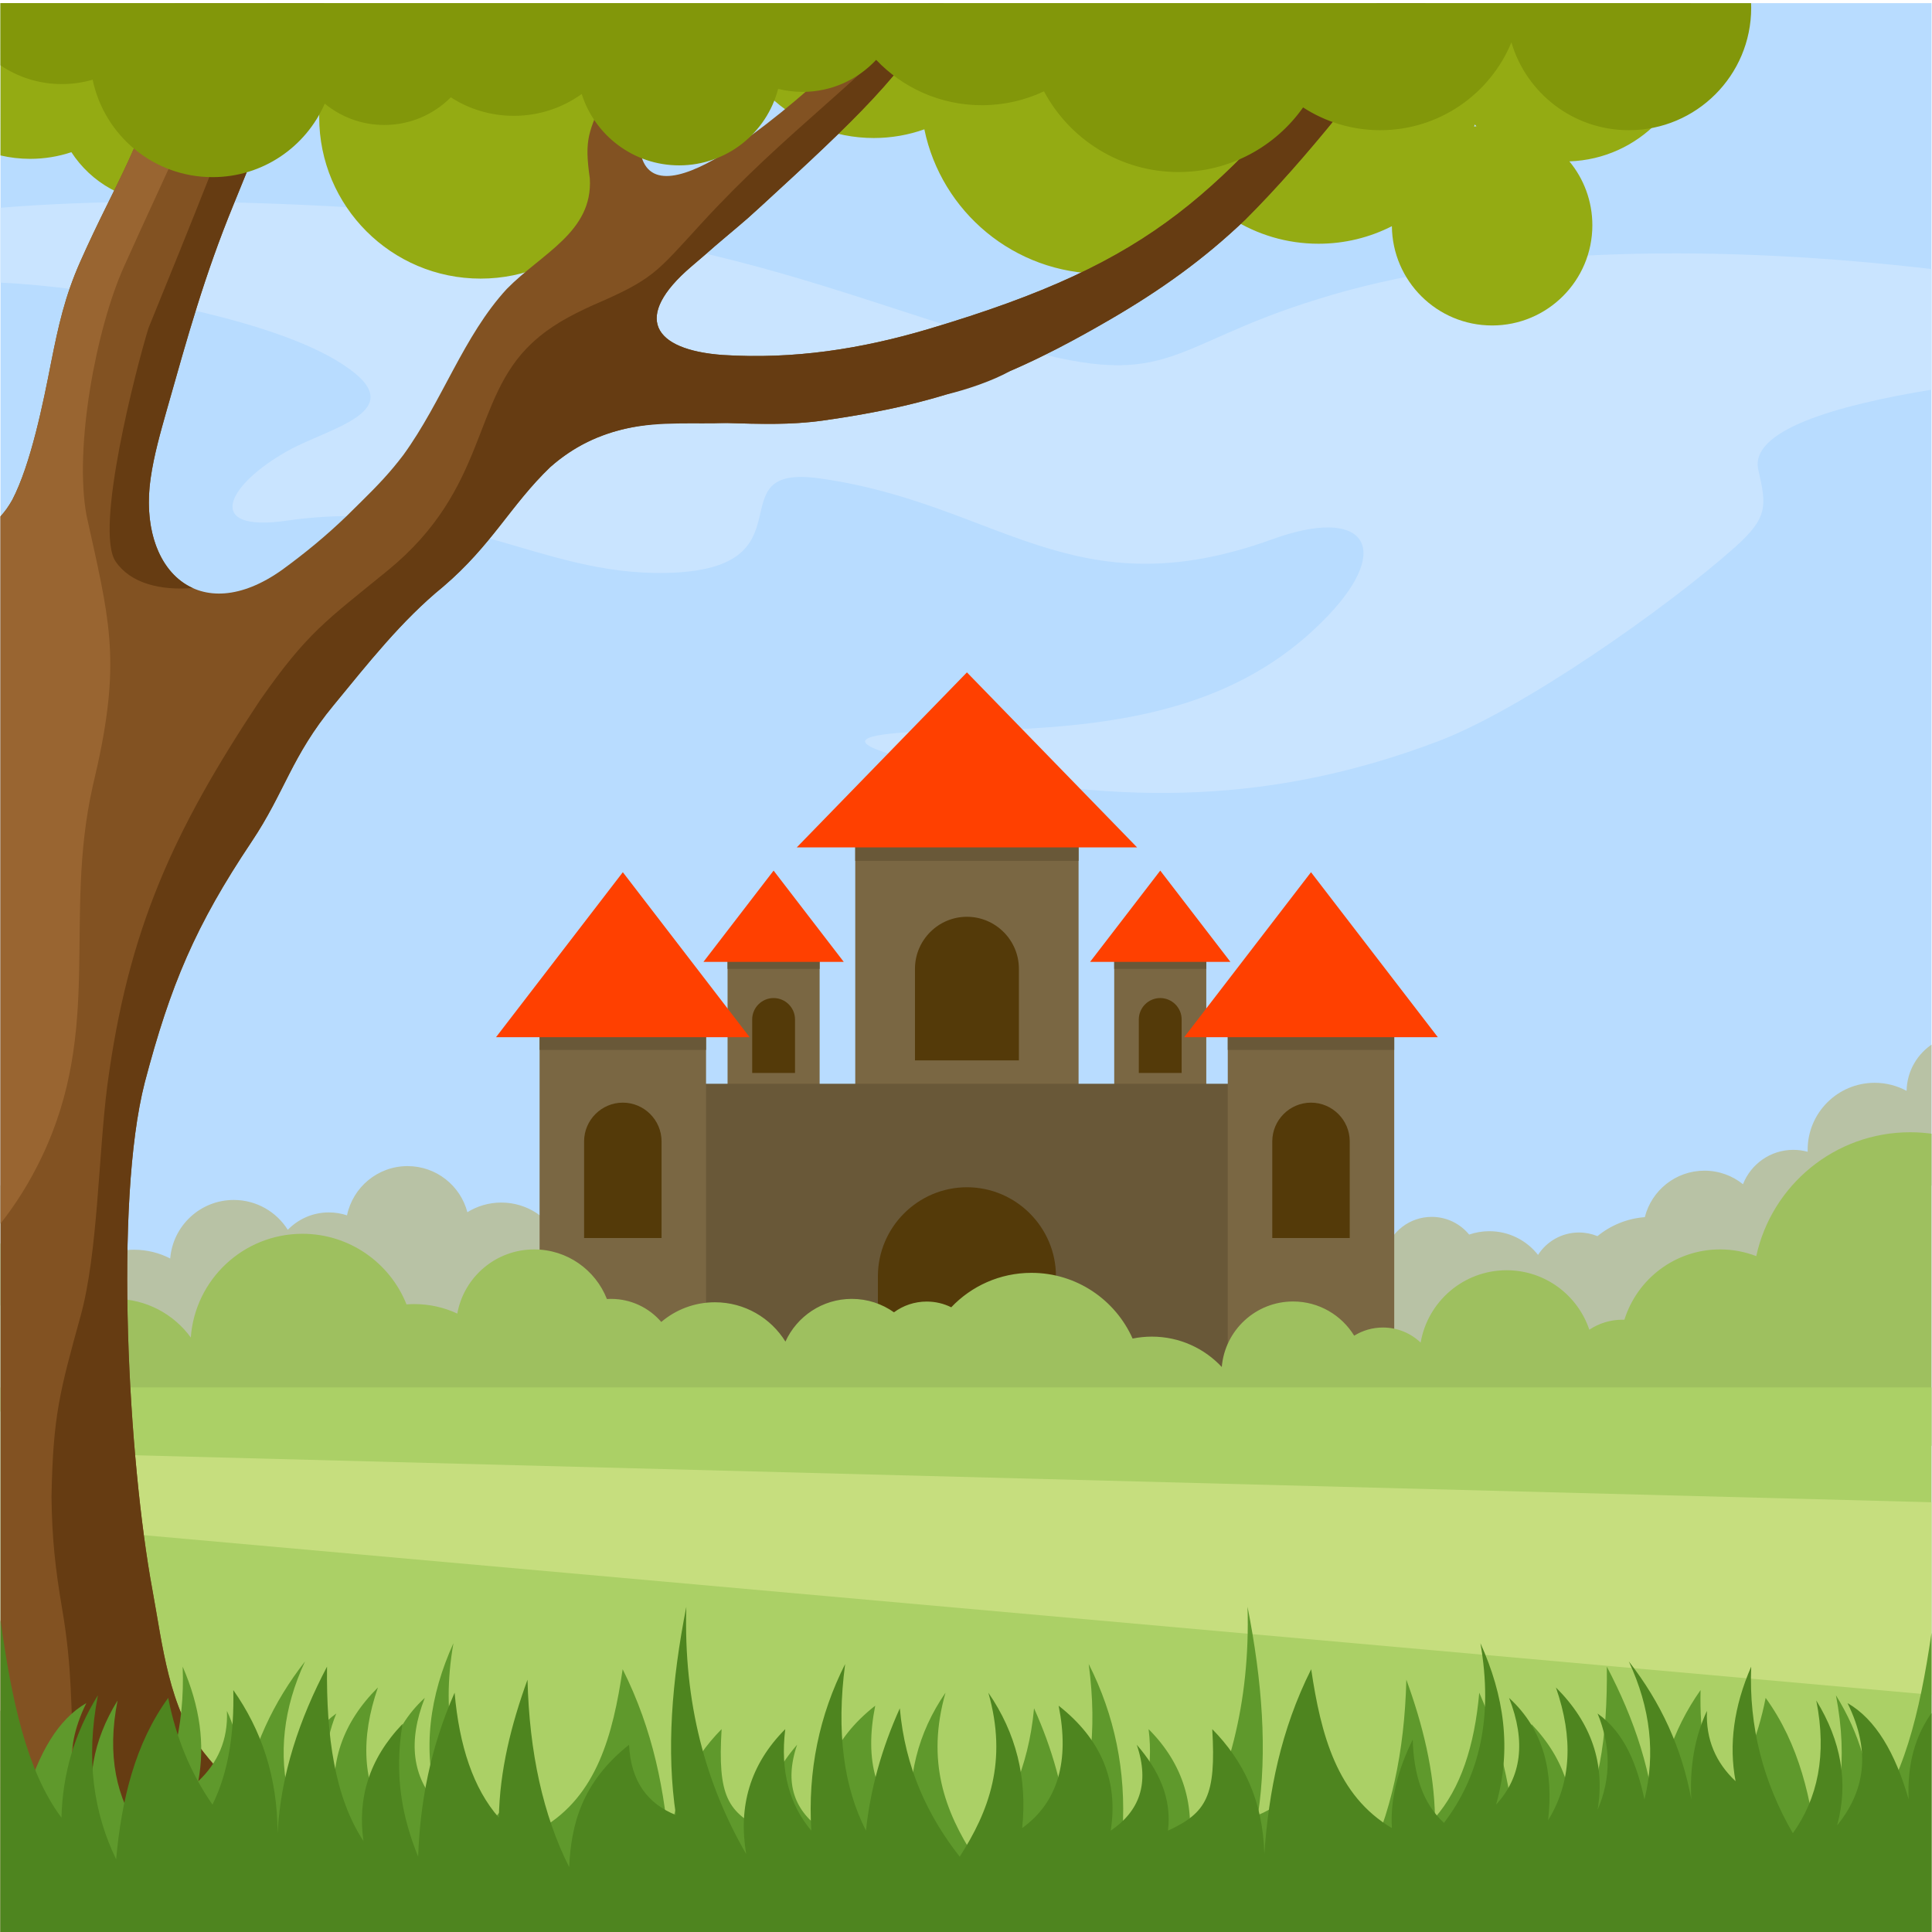 <?xml version="1.0" encoding="UTF-8"?>
<svg version="1.1" viewBox="0 0 880 880" xmlns="http://www.w3.org/2000/svg">
<defs>
<clipPath id="a">
<path d="m0 660h660v-660h-660z"/>
</clipPath>
</defs>
<g transform="matrix(1.333 0 0 -1.333 0 880)">
<path d="m0.169 0h659.83v659.09h-659.83z" fill="#b8dcff"/>
<g clip-path="url(#a)">
<g transform="translate(660.63 568.16)">
<path d="m0 0v-41.046c-34.064-5.538-62.859-14.15-59.808-27.493 2.788-12.185 3.427-16.258-7.94-26.393-23.345-20.814-72.569-55.35-101.22-66.251-56.516-21.504-107.8-21.914-166.42-9.604-71.227 14.956 5.709 12.623 26.062 13.808 38.402 2.236 74.954 9.473 102.76 38.899 21.985 23.269 12.072 37.179-19.252 25.839-68.341-24.739-93.549 12.255-154.81 20.788-36.481 5.083-1.152-31.139-52.246-32.307-43.888-1.004-72.7 26.078-129.79 17.851-28.701-4.136-20.509 12.307 0.611 23.998 14.809 8.197 44.625 13.906 16.184 30.868-26.045 15.53-84.008 25.07-114.59 26.475v25.577c63.837 5.339 158.68-0.018 218.58-10.943 47.196-8.859 79.103-21.584 123.43-35.148 58.309-17.842 55.104-1.34 108.45 14.954l4.525 1.383c58.314 17.019 134.78 17.066 205.46 8.745" fill="#c9e4ff" fill-rule="evenodd"/>
</g>
<g transform="translate(503.91 617.62)">
<path d="m0 0c-0.065-0.24-0.132-0.479-0.201-0.717 0.266 0.048 0.534 0.093 0.804 0.135-0.204 0.192-0.403 0.387-0.603 0.582m-503.74 41.465h577.48c0.753-3.227 1.153-6.592 1.153-10.048 0-23.824-18.916-43.225-42.548-44.011 4.904-5.925 7.852-13.53 7.852-21.824 0-18.917-15.335-34.251-34.252-34.251-18.807 0-34.072 15.159-34.246 33.925-7.527-3.834-16.046-5.996-25.07-5.996-10.9 0-21.06 3.155-29.625 8.595-11.249-11.614-27.007-18.836-44.452-18.836-29.879 0-54.812 21.175-60.61 49.338-5.405-1.922-11.223-2.972-17.287-2.972-13.795 0-26.326 5.414-35.585 14.233-5.577-3.386-12.125-5.336-19.128-5.336-10.069 0-19.197 4.033-25.858 10.569 0.91-3.97 1.392-8.103 1.392-12.348 0-30.463-24.695-55.158-55.158-55.158-30.462 0-55.158 24.695-55.158 55.158 0 3.183 0.274 6.301 0.791 9.337-4.925-2.822-10.474-4.679-16.39-5.311-2.237-18.691-18.143-33.181-37.436-33.181-13.261 0-24.92 6.846-31.643 17.194-4.423-1.474-9.155-2.273-14.072-2.273-3.494 0-6.893 0.403-10.154 1.165z" fill="#94ab13" fill-rule="evenodd"/>
</g>
<g transform="translate(660.63 303.63)">
<path d="m0 0v-47.453c-3.906-7.047-11.42-11.818-20.049-11.818-3.387 0-6.602 0.735-9.495 2.054-1.173-9.064-8.921-16.068-18.306-16.068-3.746 0-7.23 1.118-10.138 3.033-1.512-5.322-5.069-9.785-9.767-12.484 0.361-1.834 0.554-3.732 0.554-5.672 0-16.09-13.045-29.135-29.136-29.135-12.886 0-23.816 8.366-27.661 19.964-3.146 0.555-5.986 1.993-8.255 4.053-3.209-7.579-10.715-12.896-19.464-12.896-2.417 0-4.739 0.406-6.901 1.154 3e-3 -0.163 6e-3 -0.325 6e-3 -0.487 0-11.669-9.46-21.129-21.129-21.129-9.275 0-17.155 5.978-19.997 14.289-0.522-0.035-1.047-0.055-1.577-0.055-4.289 0-8.304 1.17-11.749 3.203-4.079-4.944-10.253-8.096-17.165-8.096-4.859 0-9.353 1.56-13.012 4.204-3.55-4.202-8.858-6.873-14.789-6.873-10.046 0-18.302 7.657-19.257 17.451-3.835-2.591-8.459-4.106-13.437-4.106-4.064 0-7.894 1.011-11.25 2.795-4.256-5.742-11.081-9.467-18.775-9.467-9.444 0-17.576 5.605-21.257 13.669-3.437-2.178-7.512-3.438-11.882-3.438-1.561 0-3.084 0.162-4.555 0.466-2.72-8.525-10.704-14.701-20.133-14.701-9.43 0-17.415 6.176-20.134 14.704-2.684-1.433-5.748-2.248-9.003-2.248-5.178 0-9.874 2.058-13.318 5.4-2.764-5.573-8.509-9.404-15.149-9.404-5.613 0-10.585 2.737-13.659 6.945-2.432-1.035-5.107-1.606-7.916-1.606-5.739 0-10.918 2.388-14.601 6.225 0.386-1.989 0.589-4.043 0.589-6.143 0-17.683-14.335-32.019-32.019-32.019-17.682 0-32.018 14.336-32.018 32.019 0 7.866 2.839 15.067 7.545 20.64-0.396 0.137-0.786 0.287-1.17 0.444-2.307-8.226-9.861-14.261-18.826-14.261-6.377 0-12.041 3.054-15.61 7.779-3.478-4.254-8.531-7.17-14.271-7.856-2.018-4.325-6.051-7.519-10.891-8.379-3.36-11.064-13.64-19.118-25.802-19.118-14.891 0-26.963 12.072-26.963 26.963 0 1.819 0.181 3.597 0.525 5.315-2.112-0.609-4.342-0.933-6.65-0.933-4.597 0-8.891 1.292-12.541 3.53v40.978c3.65 2.239 7.944 3.532 12.541 3.532 13.267 0 24.02-10.754 24.02-24.021 0-1.04-0.066-2.065-0.194-3.07 2.888 1.056 6.008 1.634 9.262 1.634 4.455 0 8.656-1.082 12.358-2.994 0.913 11.197 10.289 19.999 21.722 19.999 7.776 0 14.6-4.072 18.457-10.201 3.554 3.665 8.529 5.944 14.037 5.944 2.167 0 4.251-0.354 6.199-1.005 1.988 9.606 10.496 16.828 20.691 16.828 9.811 0 18.058-6.686 20.437-15.751 3.366 2.088 7.337 3.296 11.591 3.296 8.79 0 16.377-5.152 19.906-12.602 3.299 2.333 7.327 3.706 11.676 3.706 8.349 0 15.515-5.055 18.609-12.271 0.961 0.171 1.952 0.261 2.966 0.261 4.027 0 7.726-1.41 10.629-3.762 2.772 7.146 9.712 12.212 17.838 12.212 7.977 0 14.813-4.883 17.683-11.824 3.3 2.135 7.231 3.374 11.454 3.374 1.068 0 2.118-0.081 3.145-0.235 2.464 9.599 11.175 16.693 21.543 16.693 8.656 0 16.158-4.946 19.833-12.168 3.775 2.623 8.361 4.16 13.306 4.16 3.681 0 7.16-0.852 10.256-2.369 4.335 6.268 11.572 10.377 19.769 10.377 13.267 0 24.021-10.756 24.021-24.021 0-0.242-5e-3 -0.482-0.012-0.721 2.61 1.314 5.562 2.054 8.685 2.054 3.19 0 6.201-0.771 8.853-2.139 3.915 6.354 10.937 10.592 18.948 10.592 3.761 0 7.301-0.934 10.408-2.583 4.218 5.619 10.937 9.254 18.506 9.254 5.274 0 10.133-1.764 14.024-4.736 2.025 6.853 8.368 11.854 15.879 11.854 5.153 0 9.756-2.355 12.793-6.047 2.163 0.747 4.485 1.154 6.902 1.154 6.752 0 12.764-3.167 16.632-8.098 2.953 4.604 8.117 7.654 13.991 7.654 2.236 0 4.367-0.444 6.316-1.244 4.476 3.666 10.067 6.025 16.185 6.494 2.293 9.122 10.55 15.877 20.383 15.877 4.981 0 9.559-1.733 13.159-4.629 2.687 6.876 9.375 11.747 17.201 11.747 1.699 0 3.342-0.232 4.903-0.66-6e-3 0.219-0.01 0.439-0.01 0.66 0 12.651 10.256 22.908 22.908 22.908 3.947 0 7.662-0.999 10.904-2.756 0.121 6.829 3.742 12.805 9.145 16.211" fill="#b8c2a5" fill-rule="evenodd"/>
</g>
<path d="m248.61 265.31h31.458v69.316h-31.458z" fill="#7a6743" fill-rule="evenodd"/>
<path d="m248.61 329.09h31.458v5.536h-31.458z" fill="#695838" fill-rule="evenodd"/>
<g transform="translate(264.34 362.68)">
<path d="m0 0 11.983-15.592 11.985-15.591h-47.938l11.985 15.591z" fill="#ff4000" fill-rule="evenodd"/>
</g>
<g transform="translate(264.34 319.13)">
<path d="m0 0h1e-3c4.026 0 7.318-3.293 7.318-7.319v-18.267h-14.637v18.267c0 4.026 3.293 7.319 7.318 7.319" fill="#543a09" fill-rule="evenodd"/>
</g>
<path d="m380.73 265.31h31.457v69.316h-31.457z" fill="#7a6743" fill-rule="evenodd"/>
<path d="m380.73 329.09h31.457v5.536h-31.457z" fill="#695838" fill-rule="evenodd"/>
<g transform="translate(396.46 362.68)">
<path d="m0 0 11.984-15.592 11.985-15.591h-47.94l11.986 15.591z" fill="#ff4000" fill-rule="evenodd"/>
</g>
<g transform="translate(396.45 319.13)">
<path d="m0 0h2e-3c4.025 0 7.317-3.293 7.317-7.319v-18.267h-14.637v18.267c0 4.026 3.293 7.319 7.318 7.319" fill="#543a09" fill-rule="evenodd"/>
</g>
<path d="m292.24 243.7h76.309v132.93h-76.309z" fill="#7a6743" fill-rule="evenodd"/>
<path d="m292.24 366.01h76.309v10.615h-76.309z" fill="#695838" fill-rule="evenodd"/>
<g transform="translate(330.4 430.41)">
<path d="m0 0 58.144-59.801h-116.29l29.073 29.901z" fill="#ff4000" fill-rule="evenodd"/>
</g>
<g transform="translate(330.4 346.9)">
<path d="m0 0h1e-3c9.765 0 17.754-7.989 17.754-17.754v-31.313h-35.509v31.313c0 9.765 7.989 17.754 17.754 17.754" fill="#543a09" fill-rule="evenodd"/>
</g>
<path d="m230.34 186.09h200.11v103.75h-200.11z" fill="#695838" fill-rule="evenodd"/>
<path d="m184.38 186.09h56.876v125.33h-56.876z" fill="#7a6743" fill-rule="evenodd"/>
<path d="m184.38 301.41h56.876v10.009h-56.876z" fill="#695838" fill-rule="evenodd"/>
<g transform="translate(212.82 362.13)">
<path d="m0 0 21.669-28.19 21.668-28.191h-86.675l21.669 28.191z" fill="#ff4000" fill-rule="evenodd"/>
</g>
<g transform="translate(212.82 283.39)">
<path d="m0 0h1e-3c7.279 0 13.233-5.955 13.233-13.233v-33.03h-26.466v33.03c0 7.278 5.954 13.233 13.232 13.233" fill="#543a09" fill-rule="evenodd"/>
</g>
<path d="m419.53 186.09h56.877v125.33h-56.877z" fill="#7a6743" fill-rule="evenodd"/>
<path d="m419.53 301.41h56.877v10.009h-56.877z" fill="#695838" fill-rule="evenodd"/>
<g transform="translate(447.97 362.13)">
<path d="m0 0 21.669-28.19 21.67-28.191h-86.677l21.669 28.191z" fill="#ff4000" fill-rule="evenodd"/>
</g>
<g transform="translate(447.97 283.39)">
<path d="m0 0c7.279 0 13.233-5.955 13.233-13.233v-33.03h-26.466v33.03c0 7.278 5.954 13.233 13.233 13.233" fill="#543a09" fill-rule="evenodd"/>
</g>
<g transform="translate(330.4 254.48)">
<path d="m0 0c16.733 0 30.422-13.688 30.422-30.422v-37.968h-60.844v37.968c0 16.734 13.689 30.422 30.422 30.422" fill="#543a09" fill-rule="evenodd"/>
</g>
<g transform="translate(660.63 272.69)">
<path d="m0 0v-106.48c-2.589-0.383-5.237-0.583-7.932-0.583-2.754 0-5.459 0.207-8.102 0.607-3.686-1.767-7.814-2.756-12.174-2.756-8.704 0-16.484 3.941-21.659 10.138-6.08-5.517-14.151-8.879-23.008-8.879-8.07 0-15.488 2.793-21.341 7.463-3.375-2.456-7.529-3.905-12.021-3.905-6.968 0-13.121 3.483-16.816 8.803-5.466-6.472-13.639-10.582-22.773-10.582-10.578 0-19.868 5.511-25.158 13.819-2.897-6.566-9.462-11.15-17.101-11.15-4.962 0-9.473 1.936-12.818 5.092-4.465-4.776-10.82-7.761-17.874-7.761-5.93 0-11.366 2.11-15.601 5.619 0.02-0.462 0.031-0.926 0.031-1.392 0-18.058-14.637-32.695-32.694-32.695-11.232 0-21.141 5.665-27.026 14.292-4.363-1.757-9.128-2.726-14.12-2.726-17.509 0-32.235 11.901-36.537 28.054-1.284 0.052-2.535 0.231-3.743 0.526-4.405-7.014-12.211-11.678-21.106-11.678-8.339 0-15.719 4.1-20.242 10.391-4.025-10.747-14.388-18.397-26.54-18.397-10.837 0-20.251 6.084-25.017 15.023-3.137-1.641-6.707-2.569-10.493-2.569-7.81 0-14.699 3.948-18.779 9.956-2.369-0.689-4.874-1.059-7.465-1.059-2.147 0-4.236 0.255-6.237 0.734 6e-3 -0.244 0.01-0.49 0.01-0.734 0-19.163-15.535-34.697-34.697-34.697-13.002 0-24.333 7.155-30.275 17.739-2.573-0.546-5.242-0.835-7.979-0.835-13.607 0-25.553 7.105-32.335 17.806-2.159-15.589-15.537-27.593-31.719-27.593-15.26 0-28.025 10.673-31.244 24.959-0.553-0.031-1.112-0.048-1.673-0.048-2.128 0-4.201 0.227-6.2 0.657v57.401c1.999 0.431 4.072 0.658 6.2 0.658 12.932 0 23.912-8.364 27.826-19.977 1.658 0.266 3.358 0.404 5.091 0.404 10.647 0 20.08-5.196 25.903-13.191 1.444 19.809 17.972 35.433 38.151 35.433 16.136 0 29.937-9.992 35.558-24.123 0.891 0.067 1.789 0.103 2.696 0.103 5.239 0 10.206-1.164 14.659-3.243 2.247 12.467 13.151 21.926 26.265 21.926 11.302 0 20.963-7.027 24.855-16.948 0.459 0.029 0.923 0.043 1.389 0.043 6.872 0 13.029-3.054 17.189-7.879 4.941 4.192 11.335 6.721 18.321 6.721 10.183 0 19.108-5.372 24.104-13.434 3.921 8.608 12.6 14.592 22.678 14.592 5.371 0 10.343-1.698 14.41-4.588 3.133 2.308 7.002 3.673 11.191 3.673 3.007 0 5.851-0.705 8.375-1.956 6.888 7.248 16.619 11.768 27.41 11.768 15.415 0 28.676-9.227 34.562-22.458 2.126 0.435 4.328 0.663 6.584 0.663 9.428 0 17.922-3.992 23.888-10.376 1.055 12.538 11.565 22.386 24.376 22.386 8.828 0 16.564-4.678 20.866-11.689 2.854 1.77 6.22 2.792 9.826 2.792 4.997 0 9.535-1.961 12.888-5.156 2.409 14.041 14.641 24.727 29.371 24.727 13.144 0 24.301-8.511 28.262-20.323 3.245 2.161 7.138 3.42 11.327 3.42 0.221 0 0.442-4e-3 0.662-0.01 4.346 13.924 17.342 24.032 32.7 24.032 4.356 0 8.521-0.815 12.353-2.297 5.267 24.202 26.809 42.33 52.59 42.33 2.695 0 5.343-0.201 7.932-0.583" fill="#9ec05f" fill-rule="evenodd"/>
</g>
<path d="m0.169-1.373h660.46v187.46h-660.46z" fill="#abd066" fill-rule="evenodd"/>
<g transform="translate(14.754 163.72)">
<path d="m0 0 645.87-16.888v-65.834l-647.63 57.827z" fill="#c6de7e" fill-rule="evenodd"/>
</g>
<g transform="translate(59.697 659.09)" fill-rule="evenodd">
<path d="m0 0h51.086c-0.493-0.886-0.952-1.718-1.358-2.479-12.96-24.229-19.298-41.186-29.586-66.263-10.051-24.495-15.681-45.047-22.858-70.313-2.155-7.643-4.39-15.45-5.51-23.322-4.457-31.322 16.638-51.486 45.011-31.204 7.906 5.774 14.785 11.431 21.858 18.216l5.224 5.154c5.355 5.275 9.711 9.807 14.269 15.832 13.333 18.394 20.527 40.641 35.332 56.719 12.021 12.263 29.463 19.475 28.379 37.764-2.023 14.101-0.18 15.65 4.942 28.596 1.236 3.121 6.686 17.844 12.2 31.3h9.826c-1.992-9.243-4.584-18.534-6.102-23.813-17.286-60.179 25.916-29.25 49.071-9.735 15.012 12.651 24.648 22.945 31.881 33.548h19.076c-13.081-23.827-30.607-40.218-62.076-69.1l-4.781-4.336c-4.928-4.3-10.017-8.385-14.888-12.749l-4.48-3.831c-20.061-17.158-13.33-28.448 10.736-30.207 24.217-1.532 47.206 1.998 70.412 8.897 78.939 23.469 98.175 45.924 149.34 106.68 1.262 1.498 2.536 3.051 3.815 4.644h16.635c-0.597-0.797-1.185-1.575-1.767-2.328-18.809-24.425-38.074-49.869-59.852-71.643-14.315-13.689-29.137-24.201-46.227-34.145-34.678-20.177-58.569-28.947-98.217-34.522-32.971-4.635-65.803 8.186-93.071-15.901-13.557-13.014-19.854-26.576-36.594-40.856-14.247-11.604-25.788-26.357-37.427-40.497-14.4-17.427-16.641-29.64-27.995-46.606-19.223-28.725-27.71-48.848-36.529-82.285-10.576-41.164-5.545-129.33 2.612-173.41 3.524-19.047 5.557-40.358 17.584-55.596 19.444-24.633 13.808 1.222 27.007-22.707 12.58-22.808 3.822-25.729-12.623-34.384-4.139-2.178-8.231-3.991-12.283-5.577h-71.601v485.07c1.612 1.8 2.655 3.237 4.043 5.681 6.354 12.226 10.576 33.228 13.231 46.817 2.518 12.674 4.727 22.708 9.992 34.573 12.461 28.084 21.573 39.641 29.326 72.03 1.519 6.346 2.83 11.565 2.936 16.29" fill="#825222"/>
<path d="m0 0h21.28c-10.625-30.796-25.051-59.718-38.667-90.155-9.542-21.328-17.025-61.768-12.745-84.882 7.633-34.729 11.771-48.568 3.827-85.081-0.593-2.565-1.188-5.128-1.761-7.697-10.065-45.152 3.578-82.591-17.376-126.49-4.116-8.621-8.848-16.08-14.086-22.724v241.64c1.612 1.8 2.655 3.237 4.043 5.681 6.354 12.226 10.576 33.228 13.231 46.817 2.518 12.674 4.727 22.708 9.992 34.573 12.461 28.084 21.573 39.641 29.326 72.03 1.519 6.346 2.83 11.565 2.936 16.29" fill="#996531"/>
</g>
<g transform="translate(91.029 659.09)">
<path d="m0 0c-3.115-18.012-9.173-33.191-19.148-58.5-6.958-17.685-14.001-34.949-21.146-52.536-4.12-13.348-18.588-68.977-11.212-79.777 5.088-7.449 15.252-9.933 26.319-9.046-10.98 4.985-16.949 19.367-14.371 37.482 1.12 7.872 3.355 15.679 5.51 23.322 7.178 25.266 12.807 45.818 22.858 70.313 10.289 25.077 16.626 42.034 29.586 66.263 0.407 0.761 0.865 1.593 1.359 2.479zm226.37 0h5.037c-13.081-23.827-30.606-40.218-62.075-69.1l-4.782-4.336c-4.927-4.3-10.017-8.385-14.888-12.749l-4.48-3.831c-20.061-17.158-13.33-28.448 10.737-30.207 24.216-1.532 47.206 1.998 70.411 8.897 78.939 23.469 98.175 45.924 149.34 106.68 1.263 1.498 2.536 3.051 3.816 4.644h16.634c-0.596-0.797-1.185-1.575-1.766-2.328-18.81-24.425-38.074-49.869-59.853-71.643-14.314-13.689-29.136-24.201-46.226-34.145-12.36-7.191-23.347-12.932-34.167-17.597-5.711-3.239-14.784-6.352-21.761-8.001-12.683-3.869-26.186-6.66-42.29-8.924-10.906-1.534-21.798-1.157-32.477-0.838-11.153-0.477-22.753 0.696-34.575-1.858-9.079-2.043-17.801-5.948-26.019-13.205-13.556-13.014-19.853-26.576-36.594-40.856-14.247-11.604-25.787-26.357-37.426-40.497-14.401-17.427-16.642-29.64-27.996-46.606-19.223-28.725-27.709-48.848-36.528-82.285-10.577-41.164-5.545-129.33 2.611-173.41 3.524-19.047 5.558-40.358 17.585-55.596 19.443-24.633 13.808 1.222 27.006-22.707 7.208-13.068 7.41-19.607 3.175-24.438-6.485 0.685-12.195 1.58-20.96 1.141-37.273-1.869-51.56-0.323-53.691 41.762-1.021 20.154-0.467 32.926-3.959 53.355-2.366 13.849-3.474 24.225-3.637 38.315 0.504 27.592 2.812 35.942 9.944 61.779 5.898 21.369 6.073 54.76 9.099 78.539 7.096 53.527 22.593 87.192 52.138 131.74 16.301 23.348 22.606 27.215 43.67 44.419 34.648 28.297 28.533 58.389 49.366 77.776 6.182 5.752 12.965 9.324 20.56 12.803 20.875 8.966 21.75 11.095 37.09 27.814 29.704 32.465 55.946 49.415 77.93 75.489" fill="#663c12" fill-rule="evenodd"/>
</g>
<g transform="translate(.169 75.662)">
<path d="m0 0c6.265-8.319 8.994-18.482 8.438-30.36 4.57 15.9 11.279 27.397 20.891 32.917-8.448-17.204-5.492-30.541 3.559-41.814-3.977 14.689-1.363 28.905 7.117 42.703-3.709-18.702-0.442-33.491 8.007-45.371 10.14 17.521 15.065 36.45 14.234 56.938 5.948-13.645 7.693-26.689 5.338-39.146 6.696 6.29 10.208 14.174 9.787 24.022 4.139-8.903 5.942-18.974 5.337-30.249 3.21 17.52 10.432 33.191 21.352 47.151-7.467-16.017-9.142-31.728-5.338-47.151 2.575 11.829 6.608 22.579 16.013 29.358-4.472-10.973-4.721-21.943 0-32.916-2.621 15.705 2.029 29.666 14.235 41.813-6.012-17.326-5.259-32.494 2.669-45.373-1.798 16.198 1.201 30.661 13.344 41.815-5.87-15.01-4.213-27.101 4.448-36.476-5.437 18.998-2.74 37.305 5.338 55.158-4.4-25.196 0.249-45.383 12.455-61.385 7.135 6.535 10.361 16.299 10.676 28.468 5.008-10.222 7.743-20.323 7.117-30.248 18.801 11.067 24.252 31.892 27.578 54.268 10.394-20.718 14.524-41.853 16.015-63.164 0.469 18.412 7.243 32.002 17.793 42.702-1.35-22.856 1.904-28.565 15.123-34.696-1.33 11.092 3.11 20.642 10.677 29.359-4.561-13.392-0.777-22.787 8.897-29.359-2.676 17.055 3.266 31.284 17.793 42.704-3.777-18.93 0.217-32.967 12.454-41.814-1.773 17.05 2.069 32.474 11.565 46.262-6.7-23.486-0.146-40.581 9.787-56.049 11.007 14.068 18.647 30.415 20.461 50.71 6.224-13.789 10.085-27.726 11.566-41.813 7.607 14.908 10.184 33.727 7.117 56.937 8.855-17.508 12.793-36.463 11.566-56.937 7.407 8.843 10.679 20.221 8.895 34.696 12.07-12.1 16.101-26.45 13.344-42.702 13.845 23.958 21.447 51.661 20.463 84.516 5.002-25.36 6.86-49.371 3.558-71.171 9.519 3.824 15.391 11.299 16.014 24.02 16.144-12.862 19.766-27.169 20.463-41.813 8.926 17.766 13.609 39.171 14.233 64.054 5.615-15.456 9.51-31.102 9.787-47.152 8.716 9.947 13.524 24.453 15.123 42.704 8.357-19.007 11.81-37.635 12.456-56.049 5.318 13.102 8.325 27.525 5.337 45.373 11.575-12.105 15.411-25.557 13.345-40.034 9.805 14.881 12.735 35.827 12.455 59.607 9.417-17.899 15.792-36.666 16.904-56.938 0.029 19.442 5.604 35.419 15.123 48.93-0.302-14.386 1.489-27.725 7.116-39.144 7.4 10.686 12.472 22.824 15.125 36.476 11.364-15.671 15.923-34.742 17.792-55.158 7.581 15.655 10.51 33.868 6.229 56.047 8.076-13.033 12.089-27.002 12.455-41.814 12.01 16.024 17.145 40.89 20.832 67.613v-108.06h-660.46z" fill="#5f992c" fill-rule="evenodd"/>
</g>
<g transform="translate(660.63 75.662)">
<path d="m0 0c-6.265-8.319-8.993-18.482-8.437-30.36-4.571 15.9-11.28 27.397-20.891 32.917 8.447-17.204 5.49-30.541-3.56-41.814 3.978 14.689 1.363 28.905-7.117 42.703 3.709-18.702 0.442-33.491-8.007-45.371-10.14 17.521-15.065 36.45-14.234 56.938-5.948-13.645-7.693-26.689-5.338-39.146-6.696 6.29-10.207 14.174-9.786 24.022-4.14-8.903-5.943-18.974-5.337-30.249-3.21 17.52-10.433 33.191-21.353 47.151 7.466-16.017 9.142-31.728 5.339-47.151-2.576 11.829-6.608 22.579-16.014 29.358 4.472-10.973 4.721-21.943 0-32.916 2.621 15.705-2.029 29.666-14.234 41.813 6.011-17.326 5.258-32.494-2.669-45.373 1.797 16.198-1.202 30.661-13.345 41.815 5.87-15.01 4.214-27.101-4.448-36.476 5.438 18.998 2.739 37.305-5.339 55.158 4.401-25.196-0.247-45.383-12.454-61.385-7.135 6.535-10.361 16.299-10.676 28.468-5.008-10.222-7.744-20.323-7.117-30.248-18.801 11.067-24.252 31.892-27.58 54.268-10.39-20.718-14.521-41.853-16.012-63.164-0.468 18.412-7.244 32.002-17.793 42.702 1.349-22.856-1.905-28.565-15.124-34.696 1.33 11.092-3.11 20.642-10.675 29.359 4.559-13.392 0.776-22.787-8.899-29.359 2.677 17.055-3.267 31.284-17.791 42.704 3.777-18.93-0.218-32.967-12.456-41.814 1.773 17.05-2.07 32.474-11.566 46.262 6.701-23.486 0.148-40.581-9.785-56.049-11.008 14.068-18.648 30.415-20.462 50.71-6.225-13.789-10.085-27.726-11.565-41.813-7.608 14.908-10.185 33.727-7.118 56.937-8.855-17.508-12.792-36.463-11.564-56.937-7.411 8.843-10.68 20.221-8.896 34.696-12.071-12.1-16.102-26.45-13.345-42.702-13.843 23.958-21.448 51.661-20.463 84.516-5.001-25.36-6.859-49.371-3.559-71.171-9.52 3.824-15.39 11.299-16.012 24.02-16.145-12.862-19.767-27.169-20.463-41.813-8.927 17.766-13.61 39.171-14.234 64.054-5.615-15.456-9.51-31.102-9.786-47.152-8.716 9.947-13.525 24.453-15.124 42.704-8.358-19.007-11.809-37.635-12.455-56.049-5.318 13.102-8.327 27.525-5.338 45.373-11.575-12.105-15.41-25.557-13.345-40.034-9.804 14.881-12.735 35.827-12.455 59.607-9.415-17.899-15.791-36.666-16.904-56.938-0.029 19.442-5.603 35.419-15.123 48.93 0.302-14.386-1.489-27.725-7.117-39.144-7.398 10.686-12.471 22.824-15.124 36.476-11.364-15.671-15.923-34.742-17.793-55.158-7.58 15.655-10.509 33.868-6.228 56.047-8.077-13.033-12.088-27.002-12.455-41.814-12.009 16.024-17.144 40.89-20.832 67.613v-108.06h660.46z" fill="#4e851f" fill-rule="evenodd"/>
</g>
<g transform="translate(.169 659.09)">
<path d="m0 0h598.18c0.02-0.53 0.033-1.062 0.033-1.597 0-23.093-18.719-41.814-41.811-41.814-18.996 0-35.031 12.668-40.123 30.014-7.264-17.614-24.603-30.014-44.84-30.014-9.713 0-18.757 2.859-26.342 7.777-9.429-13.354-24.982-22.078-42.572-22.078-19.906 0-37.201 11.17-45.963 27.582-6.444-3.04-13.642-4.744-21.24-4.744-14.211 0-27.034 5.951-36.11 15.498-6.275-6.732-15.218-10.942-25.148-10.942-2.879 0-5.675 0.356-8.348 1.022-3.897-15.033-17.556-26.136-33.808-26.136-15.615 0-28.835 10.249-33.304 24.386-6.532-4.693-14.542-7.459-23.2-7.459-7.936 0-15.329 2.322-21.537 6.325-5.801-5.837-13.837-9.451-22.717-9.451-7.727 0-14.815 2.737-20.348 7.294-6.451-14.783-21.193-25.118-38.354-25.118-20.178 0-37.018 14.29-40.957 33.3-3.339-0.975-6.872-1.501-10.527-1.501-7.765 0-14.976 2.36-20.96 6.401z" fill="#82970a" fill-rule="evenodd"/>
</g>
</g>
</g>
</svg>

